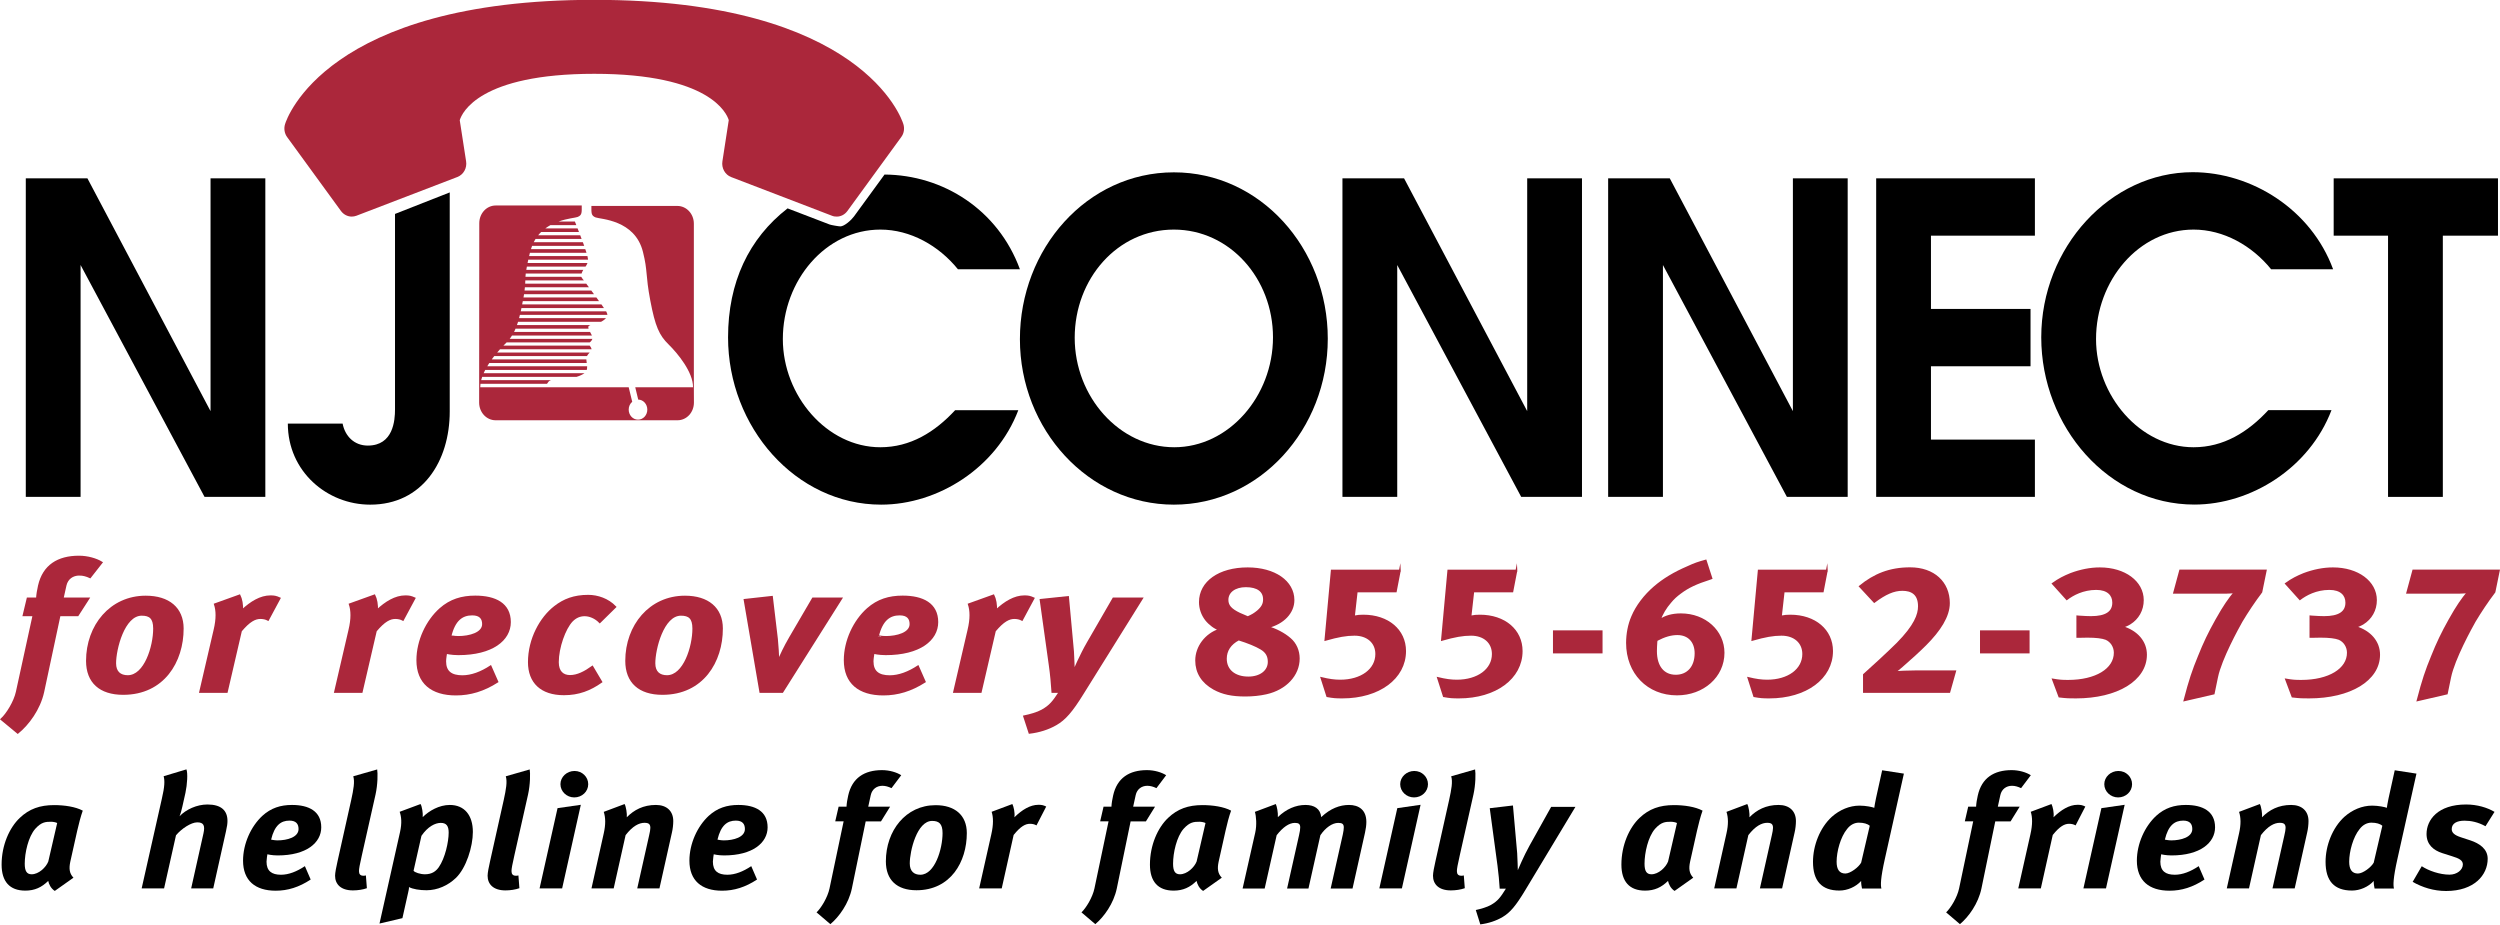 <?xml version="1.0" encoding="UTF-8" standalone="no"?> <!-- Generator: Adobe Illustrator 24.3.0, SVG Export Plug-In . SVG Version: 6.00 Build 0) --> <svg xmlns:dc="http://purl.org/dc/elements/1.1/" xmlns:cc="http://creativecommons.org/ns#" xmlns:rdf="http://www.w3.org/1999/02/22-rdf-syntax-ns#" xmlns:svg="http://www.w3.org/2000/svg" xmlns="http://www.w3.org/2000/svg" xmlns:sodipodi="http://sodipodi.sourceforge.net/DTD/sodipodi-0.dtd" xmlns:inkscape="http://www.inkscape.org/namespaces/inkscape" version="1.0" x="0px" y="0px" viewBox="0 0 244.984 90.61" xml:space="preserve" id="svg1866" sodipodi:docname="NJ Connect logo_Large_V3.svg" width="244.984" height="90.61" inkscape:version="0.92.3 (2405546, 2018-03-11)"><defs id="defs1870"></defs> <style type="text/css" id="style1732"> .st0{fill:#AB273B;} .st1{fill:#AB273B;stroke:#AB273B;stroke-width:0.25;stroke-miterlimit:10;} </style> <g id="Layer_1" transform="translate(-230.92,-214.03)"> </g> <g id="Layer_2" transform="matrix(0.691,0,0,0.745,-159.56,-136.373)"> <path class="st0" d="m 329.31,233.99 v -21.52 c 0,-1.29 -1.05,-2.33 -2.33,-2.33 h -12.2 c 0,0.91 -0.06,1.27 0.6,1.51 0.66,0.24 5.57,0.29 6.71,4.53 0.7,2.6 0.34,2.95 1.04,6.39 0.7,3.44 1.28,4.59 2.59,5.78 1.3,1.18 3.51,3.68 3.47,5.64 H 321 l 0.42,1.62 c 0.72,0.01 1.29,0.6 1.29,1.32 0,0.73 -0.59,1.32 -1.32,1.32 -0.73,0 -1.32,-0.59 -1.32,-1.32 0,-0.42 0.19,-0.79 0.5,-1.03 l -0.5,-1.91 h -21.05 c 0,-0.15 0.01,-0.3 0.03,-0.46 h 9.44 c 0.1,-0.16 0.23,-0.33 0.41,-0.42 0.05,-0.03 0.11,-0.04 0.17,-0.06 h -9.92 c 0.04,-0.14 0.09,-0.29 0.14,-0.43 h 13.39 c 0.24,-0.07 0.47,-0.15 0.67,-0.24 0.19,-0.09 0.34,-0.16 0.45,-0.24 h -14.3 c 0.07,-0.14 0.14,-0.29 0.22,-0.43 h 14.4 c 0.02,-0.04 0.03,-0.09 0.04,-0.15 0.02,-0.1 0.02,-0.21 0.02,-0.33 h -14.17 c 0.09,-0.15 0.19,-0.29 0.29,-0.43 h 13.82 c -0.03,-0.16 -0.05,-0.33 -0.06,-0.48 h -13.41 c 0.11,-0.15 0.23,-0.29 0.35,-0.43 h 13.15 c 0.1,-0.19 0.25,-0.34 0.39,-0.47 h -13.12 c 0.14,-0.15 0.27,-0.29 0.4,-0.43 h 12.98 c -0.02,-0.17 -0.14,-0.33 -0.26,-0.48 H 302.3 c 0.07,-0.06 0.13,-0.13 0.2,-0.18 0.09,-0.08 0.18,-0.16 0.26,-0.24 h 11.78 c 0.05,-0.04 0.11,-0.08 0.15,-0.12 0.15,-0.14 0.21,-0.3 0.21,-0.3 0,0 0.01,-0.02 0.02,-0.05 H 303.2 c 0.11,-0.14 0.22,-0.28 0.32,-0.43 h 11.34 c -0.07,-0.12 -0.17,-0.29 -0.27,-0.48 h -10.78 c 0.08,-0.13 0.15,-0.28 0.21,-0.43 h 10.36 c -0.04,-0.12 -0.06,-0.23 -0.03,-0.29 0.03,-0.06 0.15,-0.12 0.29,-0.18 h -10.42 c 0.05,-0.14 0.1,-0.28 0.16,-0.43 h 11.73 l 0.08,-0.02 c 0,0 0.41,-0.2 0.66,-0.46 h -12.33 c 0.04,-0.14 0.08,-0.28 0.12,-0.43 h 12.41 c 0,0 0,-0.01 0,-0.01 -0.04,-0.16 -0.04,-0.24 -0.18,-0.46 h -12.11 c 0.03,-0.14 0.07,-0.28 0.1,-0.43 h 11.7 c -0.1,-0.13 -0.21,-0.29 -0.36,-0.48 h -11.24 c 0.03,-0.14 0.06,-0.28 0.09,-0.43 h 10.81 c -0.11,-0.15 -0.24,-0.3 -0.37,-0.48 h -10.34 c 0.03,-0.15 0.06,-0.3 0.08,-0.43 h 9.92 c -0.12,-0.15 -0.24,-0.31 -0.38,-0.48 h -9.47 c 0.02,-0.16 0.04,-0.3 0.05,-0.43 h 9.08 c -0.09,-0.12 -0.19,-0.25 -0.3,-0.38 -0.03,-0.03 -0.05,-0.06 -0.08,-0.1 h -8.66 c 0.01,-0.15 0.02,-0.29 0.02,-0.43 h 8.3 c -0.02,-0.02 -0.04,-0.05 -0.06,-0.07 -0.04,-0.04 -0.16,-0.14 -0.23,-0.29 -0.03,-0.04 -0.06,-0.07 -0.09,-0.11 h -7.9 c 0.01,-0.13 0.02,-0.27 0.04,-0.43 h 7.92 c 0.05,-0.17 0.14,-0.33 0.24,-0.48 h -8.08 c 0.02,-0.13 0.05,-0.27 0.08,-0.43 h 8.32 c 0.11,-0.15 0.21,-0.31 0.28,-0.48 h -8.5 c 0.03,-0.13 0.06,-0.28 0.1,-0.43 h 8.48 c -0.01,-0.11 -0.04,-0.28 -0.09,-0.48 h -8.27 c 0.03,-0.14 0.07,-0.28 0.11,-0.43 h 8.02 c -0.01,-0.02 -0.02,-0.04 -0.02,-0.07 -0.06,-0.17 -0.11,-0.29 -0.15,-0.41 h -7.7 c 0.05,-0.15 0.1,-0.29 0.16,-0.43 h 7.39 c -0.05,-0.13 -0.11,-0.28 -0.19,-0.48 h -6.97 c 0.08,-0.15 0.17,-0.29 0.26,-0.43 h 6.53 c -0.06,-0.14 -0.12,-0.3 -0.19,-0.48 h -5.97 c 0.13,-0.15 0.27,-0.3 0.42,-0.43 h 5.37 c -0.06,-0.15 -0.13,-0.31 -0.2,-0.48 h -4.57 c 0.23,-0.16 0.48,-0.3 0.72,-0.43 h 3.67 c -0.06,-0.15 -0.13,-0.31 -0.2,-0.47 h -2.32 c 1.27,-0.42 2.41,-0.49 2.7,-0.6 0.66,-0.24 0.59,-0.6 0.59,-1.51 h -12.2 c -1.29,0 -2.33,1.04 -2.33,2.33 L 298.86,236 c 0,1.29 1.04,2.33 2.33,2.33 H 327 c 1.29,0 2.32,-1.04 2.32,-2.33 z" id="path1735" inkscape:connector-curvature="0" style="fill:#ab273b"></path> <path d="m 243.31,206.51 17.46,30.62 v -30.62 h 7.77 v 41.9 h -8.62 l -17.58,-30.5 v 30.5 h -7.77 v -41.9 z" id="path1737" inkscape:connector-curvature="0"></path> <path d="m 294.69,208.36 v 28.82 c 0,6.52 -3.86,12.25 -11.28,12.25 -6.12,0 -11.68,-4.37 -11.68,-10.66 h 7.77 c 0.34,1.64 1.64,2.89 3.57,2.89 3.63,0 3.86,-3.34 3.86,-4.76 v -25.71 z" id="path1739" inkscape:connector-curvature="0"></path> <path d="m 419.21,227.6 c 0,11.91 -9.64,21.83 -21.83,21.83 -12.08,0 -21.83,-9.87 -21.83,-21.77 0,-11.91 9.53,-21.94 21.83,-21.94 12.25,-0.01 21.83,9.97 21.83,21.88 z m -35.89,-0.12 c 0,7.77 6.35,14.4 14.12,14.4 7.71,0 14,-6.69 14,-14.46 0,-7.71 -6.12,-14.17 -14.06,-14.17 -8,0 -14.06,6.47 -14.06,14.23 z" id="path1741" inkscape:connector-curvature="0"></path> <path d="m 430.03,206.51 17.46,30.62 v -30.62 h 7.77 v 41.9 h -8.62 l -17.58,-30.5 v 30.5 h -7.77 v -41.9 z" id="path1743" inkscape:connector-curvature="0"></path> <path d="m 467.71,206.51 17.46,30.62 v -30.62 h 7.77 v 41.9 h -8.62 l -17.58,-30.5 v 30.5 h -7.77 v -41.9 z" id="path1745" inkscape:connector-curvature="0"></path> <path d="m 519.49,206.51 v 7.54 h -14.74 v 9.64 h 14.12 v 7.54 h -14.12 v 9.64 h 14.74 v 7.54 h -22.51 v -41.9 z" id="path1747" inkscape:connector-curvature="0"></path> <path d="m 561.78,218.47 h -8.79 c -2.72,-3.12 -6.75,-5.22 -11,-5.22 -7.77,0 -13.83,6.69 -13.83,14.4 0,7.43 6.24,14.23 13.83,14.23 4.25,0 7.71,-1.98 10.6,-4.88 h 8.96 c -3.12,7.6 -11.4,12.42 -19.45,12.42 -12.13,0 -21.71,-10.21 -21.71,-22 0,-11.85 9.81,-21.72 21.49,-21.72 8.34,0.01 16.78,4.89 19.9,12.77 z" id="path1749" inkscape:connector-curvature="0"></path> <path d="m 585.16,206.51 v 7.54 h -7.82 v 34.36 h -7.77 v -34.36 h -7.71 v -7.54 z" id="path1751" inkscape:connector-curvature="0"></path> <path class="st0" d="m 315.18,183.03 c -37.97,0 -43.62,15.66 -43.84,16.34 -0.2,0.58 -0.09,1.23 0.29,1.71 l 7.64,9.73 c 0.38,0.47 0.94,0.73 1.53,0.73 0.22,0 0.44,-0.04 0.65,-0.11 l 14.33,-5.1 c 0.86,-0.31 1.39,-1.17 1.23,-2.07 l -0.9,-5.4 c 0.33,-1 2.82,-6.1 19.08,-6.1 16.41,0 18.78,5.22 19.07,6.09 l -0.9,5.42 c -0.15,0.89 0.37,1.76 1.24,2.07 l 14.33,5.1 c 0.21,0.08 0.44,0.1 0.65,0.1 0.57,0 1.13,-0.26 1.5,-0.73 l 7.64,-9.73 c 0.39,-0.48 0.5,-1.13 0.3,-1.71 -0.22,-0.68 -5.88,-16.34 -43.84,-16.34 z" id="path1753" inkscape:connector-curvature="0" style="fill:#ab273b"></path> <g id="g1757"> <path d="m 355.76,241.88 c -7.6,0 -13.83,-6.8 -13.83,-14.23 0,-7.71 6.07,-14.4 13.83,-14.4 4.25,0 8.28,2.1 11,5.22 h 8.79 c -3.1,-7.84 -10.9,-12.41 -19.2,-12.46 l -4.34,5.52 c -0.37,0.47 -1.36,1.3 -1.93,1.3 -0.21,0 -1.3,-0.17 -1.52,-0.25 l -5.96,-2.12 c -5.5,3.96 -8.44,9.73 -8.44,16.97 0,11.79 9.58,22 21.71,22 8.05,0 16.33,-4.82 19.45,-12.42 h -8.96 c -2.89,2.89 -6.35,4.87 -10.6,4.87 z" id="path1755" inkscape:connector-curvature="0"></path> </g> <g id="g1815"> <path d="m 241.86,292.33 -0.98,4.07 c -0.21,0.92 -0.12,1.55 0.45,2.1 l -2.65,1.74 c -0.57,-0.34 -0.84,-0.9 -0.93,-1.32 -0.91,0.84 -1.91,1.28 -3.25,1.28 -2.22,0 -3.36,-1.2 -3.36,-3.42 0,-2.58 1.12,-4.87 2.58,-6.15 1.34,-1.18 2.84,-1.68 4.87,-1.68 1.43,0 3.03,0.21 4.06,0.73 -0.26,0.66 -0.6,1.84 -0.79,2.65 z m -3.7,-1.19 c -0.79,0 -1.38,0.04 -2.24,0.92 -1,1.05 -1.5,3.17 -1.5,4.6 0,0.97 0.29,1.39 0.98,1.39 1,0 2.03,-0.9 2.36,-1.68 l 1.26,-5.06 c -0.14,-0.09 -0.57,-0.17 -0.86,-0.17 z" id="path1759" inkscape:connector-curvature="0"></path> <path d="m 257.35,284.25 c 0.21,0.48 0.12,1.97 -0.14,3.09 l -0.43,1.78 c -0.07,0.34 -0.29,1.07 -0.41,1.3 0.93,-0.9 2.46,-1.55 3.96,-1.55 1.93,0 2.84,0.78 2.84,2.16 0,0.34 -0.05,0.71 -0.21,1.36 l -1.81,7.52 h -3.13 l 1.74,-7.22 c 0.26,-1.07 0.02,-1.47 -0.88,-1.47 -0.86,0 -2.22,0.82 -3.01,1.7 l -1.69,6.99 H 251 l 2.86,-11.78 c 0.41,-1.62 0.43,-2.39 0.26,-2.98 z" id="path1761" inkscape:connector-curvature="0"></path> <path d="m 274.97,298.74 c -1.65,1.01 -3.25,1.47 -4.96,1.47 -2.91,0 -4.63,-1.34 -4.63,-3.95 0,-2.23 1.12,-4.51 2.74,-5.9 1.22,-1.03 2.58,-1.43 4.2,-1.43 2.41,0 4.15,0.84 4.15,2.94 0,2.04 -2.12,3.7 -6.18,3.7 -0.83,0 -1.46,-0.15 -1.46,-0.15 0,0 -0.12,0.69 -0.12,0.97 0,1.22 0.72,1.72 2.05,1.72 1.1,0 2.24,-0.42 3.39,-1.13 z m -4.7,-5.15 c 1.38,0 2.98,-0.42 2.98,-1.49 0,-0.65 -0.33,-1.11 -1.29,-1.11 -1.22,0 -2.12,0.63 -2.6,2.5 0.01,0 0.48,0.1 0.91,0.1 z" id="path1763" inkscape:connector-curvature="0"></path> <path d="m 284.16,287.59 -1.93,7.96 c -0.31,1.26 -0.41,1.78 -0.41,2.08 0,0.4 0.19,0.61 0.62,0.61 0.12,0 0.24,0 0.36,-0.04 l 0.14,1.68 c -0.57,0.19 -1.29,0.29 -1.98,0.29 -1.72,0 -2.53,-0.82 -2.53,-1.93 0,-0.38 0.17,-1.18 0.36,-1.95 l 1.93,-8.02 c 0.33,-1.41 0.52,-2.39 0.29,-3.11 l 3.39,-0.9 c 0.09,0.47 0.09,1.97 -0.24,3.33 z" id="path1765" inkscape:connector-curvature="0"></path> <path d="m 290.55,288.81 c 0.21,0.29 0.36,1.24 0.31,1.72 0.91,-0.84 2.34,-1.6 3.84,-1.6 2.08,0 3.27,1.36 3.27,3.55 0,1.95 -0.95,4.77 -2.43,6.07 -1.1,0.97 -2.58,1.6 -4.15,1.6 -0.95,0 -1.96,-0.15 -2.48,-0.42 0.02,0.19 -0.07,0.52 -0.12,0.73 l -0.81,3.36 -3.25,0.71 2.91,-12.03 c 0.29,-1.2 0.19,-2.04 -0.05,-2.67 z m 0.62,9.24 c 1.03,0 1.57,-0.42 1.96,-0.92 0.91,-1.2 1.41,-3.36 1.41,-4.56 0,-0.86 -0.31,-1.28 -1.12,-1.28 -0.79,0 -1.84,0.48 -2.74,1.7 l -1.12,4.6 c 0.17,0.22 0.96,0.46 1.61,0.46 z" id="path1767" inkscape:connector-curvature="0"></path> <path d="m 305.79,287.59 -1.93,7.96 c -0.31,1.26 -0.41,1.78 -0.41,2.08 0,0.4 0.19,0.61 0.62,0.61 0.12,0 0.24,0 0.36,-0.04 l 0.14,1.68 c -0.57,0.19 -1.29,0.29 -1.98,0.29 -1.72,0 -2.53,-0.82 -2.53,-1.93 0,-0.38 0.17,-1.18 0.36,-1.95 l 1.93,-8.02 c 0.33,-1.41 0.52,-2.39 0.29,-3.11 l 3.39,-0.9 c 0.09,0.47 0.09,1.97 -0.24,3.33 z" id="path1769" inkscape:connector-curvature="0"></path> <path d="m 313.28,288.91 -2.65,11 h -3.2 l 2.55,-10.56 z m 1.05,-2.71 c 0,0.97 -0.88,1.74 -1.98,1.74 -1.07,0 -1.96,-0.78 -1.96,-1.74 0,-0.96 0.91,-1.74 2,-1.74 1.08,0 1.94,0.78 1.94,1.74 z" id="path1771" inkscape:connector-curvature="0"></path> <path d="m 319.49,288.81 c 0.21,0.36 0.36,1.28 0.31,1.74 1.03,-0.97 2.34,-1.62 4.13,-1.62 1.55,0 2.46,0.82 2.46,2.12 0,0.46 -0.07,1.05 -0.19,1.51 l -1.77,7.35 h -3.15 l 1.69,-6.99 c 0.1,-0.42 0.17,-0.73 0.17,-0.97 0,-0.52 -0.26,-0.67 -0.84,-0.67 -0.76,0 -1.67,0.42 -2.67,1.62 l -1.69,7.01 h -3.15 l 1.74,-7.24 c 0.29,-1.18 0.26,-2.1 0,-2.83 z" id="path1773" inkscape:connector-curvature="0"></path> <path d="m 338.27,298.74 c -1.65,1.01 -3.25,1.47 -4.96,1.47 -2.91,0 -4.63,-1.34 -4.63,-3.95 0,-2.23 1.12,-4.51 2.74,-5.9 1.22,-1.03 2.58,-1.43 4.2,-1.43 2.41,0 4.15,0.84 4.15,2.94 0,2.04 -2.12,3.7 -6.18,3.7 -0.84,0 -1.46,-0.15 -1.46,-0.15 0,0 -0.12,0.69 -0.12,0.97 0,1.22 0.72,1.72 2.05,1.72 1.1,0 2.24,-0.42 3.39,-1.13 z m -4.7,-5.15 c 1.38,0 2.98,-0.42 2.98,-1.49 0,-0.65 -0.33,-1.11 -1.29,-1.11 -1.22,0 -2.12,0.63 -2.6,2.5 0,0 0.48,0.1 0.91,0.1 z" id="path1775" inkscape:connector-curvature="0"></path> <path d="m 356.05,286.41 c -0.81,0 -1.46,0.44 -1.65,1.22 l -0.36,1.53 h 3.1 l -1.29,1.93 h -2.17 l -1.96,8.82 c -0.45,1.99 -1.81,3.74 -3.05,4.7 l -1.96,-1.55 c 0.67,-0.59 1.58,-1.99 1.84,-3.15 l 2,-8.82 h -1.19 l 0.48,-1.93 h 1.12 c 0.02,-0.44 0.12,-0.99 0.24,-1.47 0.55,-2.31 2.29,-3.34 4.8,-3.34 1.05,0 2.08,0.29 2.72,0.67 l -1.38,1.7 c -0.46,-0.2 -0.86,-0.31 -1.29,-0.31 z" id="path1777" inkscape:connector-curvature="0"></path> <path d="m 368.02,292.63 c 0,3.78 -2.29,7.52 -7.14,7.52 -2.77,0 -4.34,-1.34 -4.34,-3.8 0,-4.05 2.84,-7.39 7.04,-7.39 2.74,-0.01 4.44,1.32 4.44,3.67 z m -8.09,3.99 c 0,1.03 0.6,1.49 1.5,1.49 2.05,0 3.15,-3.38 3.15,-5.48 0,-1.24 -0.52,-1.6 -1.48,-1.6 -2.15,0 -3.17,3.95 -3.17,5.59 z" id="path1779" inkscape:connector-curvature="0"></path> <path d="m 374.48,288.81 c 0.19,0.36 0.38,1.13 0.29,1.74 1.07,-0.97 2.22,-1.64 3.41,-1.64 0.45,0 0.67,0.04 1.1,0.23 l -1.38,2.48 c -0.29,-0.15 -0.57,-0.21 -0.93,-0.21 -0.62,0 -1.31,0.31 -2.31,1.47 l -1.69,7.03 h -3.2 l 1.72,-7.1 c 0.33,-1.34 0.29,-2.29 0.05,-2.98 z" id="path1781" inkscape:connector-curvature="0"></path> <path d="m 393.62,286.41 c -0.81,0 -1.46,0.44 -1.65,1.22 l -0.36,1.53 h 3.1 l -1.29,1.93 h -2.17 l -1.96,8.82 c -0.45,1.99 -1.81,3.74 -3.05,4.7 l -1.96,-1.55 c 0.67,-0.59 1.58,-1.99 1.84,-3.15 l 2,-8.82 h -1.19 l 0.48,-1.93 h 1.12 c 0.02,-0.44 0.12,-0.99 0.24,-1.47 0.55,-2.31 2.29,-3.34 4.8,-3.34 1.05,0 2.08,0.29 2.72,0.67 l -1.38,1.7 c -0.45,-0.2 -0.86,-0.31 -1.29,-0.31 z" id="path1783" inkscape:connector-curvature="0"></path> <path d="m 404.71,292.33 -0.98,4.07 c -0.21,0.92 -0.12,1.55 0.45,2.1 l -2.65,1.74 c -0.57,-0.34 -0.83,-0.9 -0.93,-1.32 -0.91,0.84 -1.91,1.28 -3.25,1.28 -2.22,0 -3.36,-1.2 -3.36,-3.42 0,-2.58 1.12,-4.87 2.58,-6.15 1.34,-1.18 2.84,-1.68 4.87,-1.68 1.43,0 3.03,0.21 4.06,0.73 -0.27,0.66 -0.6,1.84 -0.79,2.65 z m -3.7,-1.19 c -0.79,0 -1.38,0.04 -2.24,0.92 -1,1.05 -1.5,3.17 -1.5,4.6 0,0.97 0.29,1.39 0.98,1.39 1,0 2.03,-0.9 2.36,-1.68 l 1.26,-5.06 c -0.15,-0.09 -0.57,-0.17 -0.86,-0.17 z" id="path1785" inkscape:connector-curvature="0"></path> <path d="m 411.84,288.81 c 0.17,0.34 0.33,1.15 0.29,1.72 1.19,-1.07 2.55,-1.6 3.91,-1.6 1.24,0 2.12,0.48 2.24,1.6 1.31,-1.15 2.65,-1.6 3.94,-1.6 1.36,0 2.46,0.63 2.46,2.23 0,0.42 -0.07,0.92 -0.19,1.41 l -1.77,7.35 h -3.1 l 1.72,-7.1 c 0.09,-0.4 0.14,-0.69 0.14,-0.92 0,-0.46 -0.21,-0.61 -0.79,-0.61 -0.84,0 -1.81,0.63 -2.53,1.62 l -1.69,7.01 h -3.03 l 1.69,-6.99 c 0.12,-0.46 0.17,-0.8 0.17,-1.05 0,-0.44 -0.21,-0.59 -0.76,-0.59 -0.83,0 -1.72,0.59 -2.58,1.62 l -1.7,7.01 h -3.13 l 1.79,-7.35 c 0.24,-0.97 0.14,-2.2 -0.05,-2.73 z" id="path1787" inkscape:connector-curvature="0"></path> <path d="m 432.37,288.91 -2.65,11 h -3.2 l 2.55,-10.56 z m 1.05,-2.71 c 0,0.97 -0.88,1.74 -1.98,1.74 -1.07,0 -1.96,-0.78 -1.96,-1.74 0,-0.96 0.91,-1.74 2,-1.74 1.08,0 1.94,0.78 1.94,1.74 z" id="path1789" inkscape:connector-curvature="0"></path> <path d="m 439.86,287.59 -1.93,7.96 c -0.31,1.26 -0.41,1.78 -0.41,2.08 0,0.4 0.19,0.61 0.62,0.61 0.12,0 0.24,0 0.36,-0.04 l 0.14,1.68 c -0.57,0.19 -1.29,0.29 -1.98,0.29 -1.72,0 -2.53,-0.82 -2.53,-1.93 0,-0.38 0.17,-1.18 0.36,-1.95 l 1.93,-8.02 c 0.33,-1.41 0.53,-2.39 0.29,-3.11 l 3.39,-0.9 c 0.09,0.47 0.09,1.97 -0.24,3.33 z" id="path1791" inkscape:connector-curvature="0"></path> <path d="m 445.47,289 0.6,6.28 c 0.05,0.65 0.09,2.23 0.09,2.23 0,0 0.84,-1.87 1.65,-3.21 l 3.08,-5.12 h 3.44 l -7.09,10.92 c -1.34,2.08 -2.17,2.98 -3.2,3.55 -0.93,0.52 -2.05,0.86 -3.2,0.99 l -0.64,-1.89 c 0.74,-0.15 1.6,-0.38 2.15,-0.67 0.98,-0.52 1.36,-1.01 2.12,-2.14 h -0.88 c -0.05,-0.8 -0.17,-2.1 -0.31,-3.02 l -1.1,-7.56 z" id="path1793" inkscape:connector-curvature="0"></path> <path d="m 471.57,292.33 -0.98,4.07 c -0.21,0.92 -0.12,1.55 0.45,2.1 l -2.65,1.74 c -0.57,-0.34 -0.83,-0.9 -0.93,-1.32 -0.91,0.84 -1.91,1.28 -3.25,1.28 -2.22,0 -3.36,-1.2 -3.36,-3.42 0,-2.58 1.12,-4.87 2.58,-6.15 1.34,-1.18 2.84,-1.68 4.87,-1.68 1.43,0 3.03,0.21 4.06,0.73 -0.26,0.66 -0.6,1.84 -0.79,2.65 z m -3.7,-1.19 c -0.79,0 -1.38,0.04 -2.24,0.92 -1,1.05 -1.5,3.17 -1.5,4.6 0,0.97 0.29,1.39 0.98,1.39 1,0 2.03,-0.9 2.36,-1.68 l 1.26,-5.06 c -0.14,-0.09 -0.57,-0.17 -0.86,-0.17 z" id="path1795" inkscape:connector-curvature="0"></path> <path d="m 478.7,288.81 c 0.21,0.36 0.36,1.28 0.31,1.74 1.03,-0.97 2.34,-1.62 4.13,-1.62 1.55,0 2.46,0.82 2.46,2.12 0,0.46 -0.07,1.05 -0.19,1.51 l -1.77,7.35 h -3.15 l 1.69,-6.99 c 0.1,-0.42 0.17,-0.73 0.17,-0.97 0,-0.52 -0.26,-0.67 -0.83,-0.67 -0.76,0 -1.67,0.42 -2.67,1.62 l -1.69,7.01 h -3.15 l 1.74,-7.24 c 0.29,-1.18 0.26,-2.1 0,-2.83 z" id="path1797" inkscape:connector-curvature="0"></path> <path d="m 498.22,295.99 c -0.64,2.65 -0.62,3.51 -0.5,3.93 h -2.75 c -0.05,-0.17 -0.14,-0.69 -0.12,-0.99 -0.76,0.78 -1.96,1.26 -3.08,1.26 -2.55,0 -3.75,-1.28 -3.75,-3.78 0,-2.12 0.96,-4.47 2.67,-5.92 1.12,-0.92 2.51,-1.47 3.94,-1.47 0.88,0 1.84,0.19 2.08,0.29 0.02,-0.17 0.1,-0.61 0.24,-1.24 l 0.88,-3.7 3.08,0.44 z m -3.7,-4.73 c -0.62,0 -1.22,0.29 -1.67,0.84 -0.93,1.05 -1.48,2.96 -1.48,4.3 0,1.03 0.41,1.55 1.24,1.55 0.72,0 1.89,-0.84 2.24,-1.43 l 1.22,-4.85 c -0.31,-0.26 -0.86,-0.41 -1.55,-0.41 z" id="path1799" inkscape:connector-curvature="0"></path> <path d="m 516.24,286.41 c -0.81,0 -1.46,0.44 -1.65,1.22 l -0.36,1.53 h 3.1 l -1.29,1.93 h -2.17 l -1.96,8.82 c -0.45,1.99 -1.81,3.74 -3.05,4.7 l -1.96,-1.55 c 0.67,-0.59 1.58,-1.99 1.84,-3.15 l 2,-8.82 h -1.19 l 0.48,-1.93 h 1.12 c 0.02,-0.44 0.12,-0.99 0.24,-1.47 0.55,-2.31 2.29,-3.34 4.8,-3.34 1.05,0 2.08,0.29 2.72,0.67 l -1.38,1.7 c -0.46,-0.2 -0.86,-0.31 -1.29,-0.31 z" id="path1801" inkscape:connector-curvature="0"></path> <path d="m 521.84,288.81 c 0.19,0.36 0.38,1.13 0.29,1.74 1.07,-0.97 2.22,-1.64 3.41,-1.64 0.45,0 0.67,0.04 1.1,0.23 l -1.38,2.48 c -0.29,-0.15 -0.57,-0.21 -0.93,-0.21 -0.62,0 -1.31,0.31 -2.31,1.47 l -1.69,7.03 h -3.2 l 1.72,-7.1 c 0.33,-1.34 0.29,-2.29 0.05,-2.98 z" id="path1803" inkscape:connector-curvature="0"></path> <path d="m 532.22,288.91 -2.65,11 h -3.2 l 2.55,-10.56 z m 1.05,-2.71 c 0,0.97 -0.88,1.74 -1.98,1.74 -1.07,0 -1.96,-0.78 -1.96,-1.74 0,-0.96 0.91,-1.74 2,-1.74 1.09,0 1.94,0.78 1.94,1.74 z" id="path1805" inkscape:connector-curvature="0"></path> <path d="m 543.54,298.74 c -1.65,1.01 -3.25,1.47 -4.96,1.47 -2.91,0 -4.63,-1.34 -4.63,-3.95 0,-2.23 1.12,-4.51 2.74,-5.9 1.22,-1.03 2.58,-1.43 4.2,-1.43 2.41,0 4.15,0.84 4.15,2.94 0,2.04 -2.12,3.7 -6.18,3.7 -0.83,0 -1.46,-0.15 -1.46,-0.15 0,0 -0.12,0.69 -0.12,0.97 0,1.22 0.72,1.72 2.05,1.72 1.1,0 2.24,-0.42 3.39,-1.13 z m -4.71,-5.15 c 1.38,0 2.98,-0.42 2.98,-1.49 0,-0.65 -0.33,-1.11 -1.29,-1.11 -1.22,0 -2.12,0.63 -2.6,2.5 0.01,0 0.49,0.1 0.91,0.1 z" id="path1807" inkscape:connector-curvature="0"></path> <path d="m 551.39,288.81 c 0.21,0.36 0.36,1.28 0.31,1.74 1.03,-0.97 2.34,-1.62 4.13,-1.62 1.55,0 2.46,0.82 2.46,2.12 0,0.46 -0.07,1.05 -0.19,1.51 l -1.77,7.35 h -3.15 l 1.69,-6.99 c 0.1,-0.42 0.17,-0.73 0.17,-0.97 0,-0.52 -0.26,-0.67 -0.83,-0.67 -0.76,0 -1.67,0.42 -2.67,1.62 l -1.69,7.01 h -3.15 l 1.74,-7.24 c 0.29,-1.18 0.26,-2.1 0,-2.83 z" id="path1809" inkscape:connector-curvature="0"></path> <path d="m 570.91,295.99 c -0.64,2.65 -0.62,3.51 -0.5,3.93 h -2.75 c -0.05,-0.17 -0.14,-0.69 -0.12,-0.99 -0.76,0.78 -1.96,1.26 -3.08,1.26 -2.55,0 -3.75,-1.28 -3.75,-3.78 0,-2.12 0.96,-4.47 2.67,-5.92 1.12,-0.92 2.51,-1.47 3.94,-1.47 0.88,0 1.84,0.19 2.08,0.29 0.02,-0.17 0.1,-0.61 0.24,-1.24 l 0.88,-3.7 3.08,0.44 z m -3.7,-4.73 c -0.62,0 -1.22,0.29 -1.67,0.84 -0.93,1.05 -1.48,2.96 -1.48,4.3 0,1.03 0.41,1.55 1.24,1.55 0.72,0 1.89,-0.84 2.24,-1.43 l 1.22,-4.85 c -0.31,-0.26 -0.85,-0.41 -1.55,-0.41 z" id="path1811" inkscape:connector-curvature="0"></path> <path d="m 583.39,291.73 c -1.07,-0.55 -2.08,-0.73 -2.98,-0.73 -1.05,0 -1.81,0.34 -1.81,1.11 0,0.48 0.41,0.8 1.29,1.07 l 1.38,0.42 c 1.22,0.38 2.43,1.09 2.43,2.41 0,2.14 -1.91,4.24 -5.89,4.24 -1.79,0 -3.37,-0.48 -4.75,-1.2 l 1.29,-2.06 c 0.96,0.59 2.55,1.11 3.94,1.11 1.05,0 1.89,-0.63 1.89,-1.34 0,-0.55 -0.53,-0.8 -1.55,-1.09 l -1.36,-0.4 c -1.27,-0.38 -2.24,-1.13 -2.24,-2.52 0,-1.85 1.6,-3.88 5.61,-3.88 1.6,0 3.03,0.42 4.03,0.97 z" id="path1813" inkscape:connector-curvature="0"></path> </g> <g id="g1863"> <path class="st1" d="m 242.17,258.63 c -0.96,0 -1.72,0.5 -1.95,1.39 l -0.42,1.75 h 3.67 l -1.53,2.21 h -2.57 l -2.32,10.08 c -0.54,2.28 -2.15,4.27 -3.62,5.38 l -2.32,-1.78 c 0.79,-0.67 1.87,-2.28 2.18,-3.6 l 2.37,-10.08 h -1.41 l 0.57,-2.21 h 1.33 c 0.03,-0.5 0.14,-1.13 0.28,-1.68 0.65,-2.64 2.71,-3.82 5.68,-3.82 1.24,0 2.46,0.34 3.22,0.77 l -1.64,1.94 c -0.53,-0.23 -1.01,-0.35 -1.52,-0.35 z" id="path1817" inkscape:connector-curvature="0" style="fill:#ab273b;stroke:#ab273b;stroke-width:0.25;stroke-miterlimit:10"></path> <path class="st1" d="m 256.83,265.73 c 0,4.32 -2.71,8.59 -8.45,8.59 -3.28,0 -5.14,-1.54 -5.14,-4.34 0,-4.63 3.36,-8.45 8.34,-8.45 3.25,0 5.25,1.52 5.25,4.2 z m -9.58,4.56 c 0,1.18 0.71,1.7 1.78,1.7 2.43,0 3.73,-3.86 3.73,-6.26 0,-1.42 -0.62,-1.82 -1.75,-1.82 -2.54,0 -3.76,4.51 -3.76,6.38 z" id="path1819" inkscape:connector-curvature="0" style="fill:#ab273b;stroke:#ab273b;stroke-width:0.25;stroke-miterlimit:10"></path> <path class="st1" d="m 264.89,261.37 c 0.23,0.41 0.45,1.3 0.34,1.99 1.27,-1.1 2.63,-1.87 4.04,-1.87 0.54,0 0.79,0.05 1.3,0.26 l -1.64,2.83 c -0.34,-0.17 -0.68,-0.24 -1.1,-0.24 -0.73,0 -1.55,0.36 -2.74,1.68 l -2.01,8.04 h -3.79 l 2.03,-8.11 c 0.4,-1.54 0.34,-2.62 0.06,-3.41 z" id="path1821" inkscape:connector-curvature="0" style="fill:#ab273b;stroke:#ab273b;stroke-width:0.25;stroke-miterlimit:10"></path> <path class="st1" d="m 284.02,261.37 c 0.23,0.41 0.45,1.3 0.34,1.99 1.27,-1.1 2.63,-1.87 4.04,-1.87 0.54,0 0.79,0.05 1.3,0.26 l -1.64,2.83 c -0.34,-0.17 -0.68,-0.24 -1.1,-0.24 -0.73,0 -1.55,0.36 -2.74,1.68 l -2.01,8.04 h -3.79 l 2.03,-8.11 c 0.4,-1.54 0.34,-2.62 0.06,-3.41 z" id="path1823" inkscape:connector-curvature="0" style="fill:#ab273b;stroke:#ab273b;stroke-width:0.25;stroke-miterlimit:10"></path> <path class="st1" d="m 301.45,272.72 c -1.95,1.15 -3.84,1.68 -5.88,1.68 -3.45,0 -5.48,-1.54 -5.48,-4.51 0,-2.54 1.33,-5.16 3.25,-6.74 1.44,-1.18 3.05,-1.63 4.97,-1.63 2.85,0 4.92,0.96 4.92,3.36 0,2.33 -2.52,4.22 -7.32,4.22 -0.99,0 -1.72,-0.17 -1.72,-0.17 0,0 -0.14,0.79 -0.14,1.1 0,1.39 0.85,1.97 2.43,1.97 1.3,0 2.66,-0.48 4.01,-1.3 z m -5.57,-5.88 c 1.64,0 3.53,-0.48 3.53,-1.7 0,-0.74 -0.4,-1.27 -1.53,-1.27 -1.44,0 -2.52,0.72 -3.08,2.86 0.01,-0.01 0.58,0.11 1.08,0.11 z" id="path1825" inkscape:connector-curvature="0" style="fill:#ab273b;stroke:#ab273b;stroke-width:0.25;stroke-miterlimit:10"></path> <path class="st1" d="m 315.97,264.89 c -0.62,-0.6 -1.44,-0.91 -2.15,-0.91 -0.68,0 -1.27,0.24 -1.78,0.72 -1.05,1.01 -2.01,3.55 -2.01,5.45 0,1.27 0.71,1.82 1.72,1.82 1.05,0 2.09,-0.5 3.17,-1.22 l 1.27,1.99 c -1.58,1.03 -3.19,1.63 -5.31,1.63 -3.22,0 -4.97,-1.58 -4.97,-4.22 0,-3.05 1.67,-5.83 3.67,-7.27 1.3,-0.94 2.74,-1.46 4.75,-1.46 1.33,0 2.8,0.46 3.84,1.46 z" id="path1827" inkscape:connector-curvature="0" style="fill:#ab273b;stroke:#ab273b;stroke-width:0.25;stroke-miterlimit:10"></path> <path class="st1" d="m 333.3,265.73 c 0,4.32 -2.71,8.59 -8.45,8.59 -3.28,0 -5.14,-1.54 -5.14,-4.34 0,-4.63 3.36,-8.45 8.34,-8.45 3.24,0 5.25,1.52 5.25,4.2 z m -9.58,4.56 c 0,1.18 0.71,1.7 1.78,1.7 2.43,0 3.73,-3.86 3.73,-6.26 0,-1.42 -0.62,-1.82 -1.75,-1.82 -2.55,0 -3.76,4.51 -3.76,6.38 z" id="path1829" inkscape:connector-curvature="0" style="fill:#ab273b;stroke:#ab273b;stroke-width:0.25;stroke-miterlimit:10"></path> <path class="st1" d="m 340.39,261.56 0.71,5.54 c 0.08,0.82 0.2,2.16 0.17,2.95 0.31,-0.72 0.9,-1.9 1.67,-3.12 l 3.25,-5.16 h 4.04 l -8.36,12.29 h -3.14 l -2.23,-12.1 z" id="path1831" inkscape:connector-curvature="0" style="fill:#ab273b;stroke:#ab273b;stroke-width:0.25;stroke-miterlimit:10"></path> <path class="st1" d="m 362.06,272.72 c -1.95,1.15 -3.84,1.68 -5.88,1.68 -3.45,0 -5.48,-1.54 -5.48,-4.51 0,-2.54 1.33,-5.16 3.25,-6.74 1.44,-1.18 3.05,-1.63 4.97,-1.63 2.85,0 4.92,0.96 4.92,3.36 0,2.33 -2.52,4.22 -7.32,4.22 -0.99,0 -1.72,-0.17 -1.72,-0.17 0,0 -0.14,0.79 -0.14,1.1 0,1.39 0.85,1.97 2.43,1.97 1.3,0 2.66,-0.48 4.01,-1.3 z m -5.56,-5.88 c 1.64,0 3.53,-0.48 3.53,-1.7 0,-0.74 -0.4,-1.27 -1.53,-1.27 -1.44,0 -2.52,0.72 -3.08,2.86 0,-0.01 0.57,0.11 1.08,0.11 z" id="path1833" inkscape:connector-curvature="0" style="fill:#ab273b;stroke:#ab273b;stroke-width:0.25;stroke-miterlimit:10"></path> <path class="st1" d="m 371.81,261.37 c 0.23,0.41 0.45,1.3 0.34,1.99 1.27,-1.1 2.63,-1.87 4.04,-1.87 0.54,0 0.79,0.05 1.3,0.26 l -1.64,2.83 c -0.34,-0.17 -0.68,-0.24 -1.1,-0.24 -0.73,0 -1.55,0.36 -2.74,1.68 l -2.01,8.04 h -3.79 l 2.03,-8.11 c 0.4,-1.54 0.34,-2.62 0.06,-3.41 z" id="path1835" inkscape:connector-curvature="0" style="fill:#ab273b;stroke:#ab273b;stroke-width:0.25;stroke-miterlimit:10"></path> <path class="st1" d="m 382.38,261.58 0.71,7.18 c 0.06,0.74 0.11,2.54 0.11,2.54 0,0 0.99,-2.14 1.95,-3.67 l 3.65,-5.86 h 4.07 l -8.39,12.48 c -1.58,2.38 -2.57,3.41 -3.79,4.06 -1.1,0.6 -2.43,0.98 -3.79,1.13 l -0.76,-2.16 c 0.88,-0.17 1.89,-0.43 2.54,-0.77 1.16,-0.6 1.61,-1.15 2.52,-2.45 h -1.05 c -0.06,-0.91 -0.2,-2.4 -0.37,-3.46 l -1.3,-8.64 z" id="path1837" inkscape:connector-curvature="0" style="fill:#ab273b;stroke:#ab273b;stroke-width:0.25;stroke-miterlimit:10"></path> <path class="st1" d="m 413.86,267.08 c 0.79,0.62 1.24,1.56 1.24,2.59 0,2.18 -1.87,4.01 -4.61,4.58 -0.9,0.19 -1.95,0.29 -2.97,0.29 -1.89,0 -3.22,-0.26 -4.46,-0.89 -1.67,-0.86 -2.52,-2.14 -2.52,-3.72 0,-1.8 1.36,-3.46 3.33,-4.06 -0.65,-0.17 -1.44,-0.72 -1.95,-1.32 -0.54,-0.65 -0.85,-1.46 -0.85,-2.3 0,-2.64 2.74,-4.44 6.78,-4.44 3.82,0 6.5,1.73 6.5,4.18 0,1.63 -1.44,3.05 -3.65,3.55 1.09,0.27 2.34,0.87 3.16,1.54 z m -9.1,2.62 c 0,1.51 1.24,2.47 3.19,2.47 1.7,0 2.88,-0.84 2.88,-2.06 0,-0.79 -0.34,-1.32 -1.07,-1.73 -0.73,-0.41 -1.87,-0.84 -3.19,-1.22 -1.19,0.57 -1.81,1.46 -1.81,2.54 z m 4.52,-6.25 c 0.65,-0.53 0.88,-0.96 0.88,-1.56 0,-1.1 -0.9,-1.73 -2.57,-1.73 -1.55,0 -2.6,0.72 -2.6,1.8 0,0.77 0.48,1.27 1.72,1.82 0.45,0.19 0.65,0.26 1.16,0.46 0.67,-0.28 0.93,-0.43 1.41,-0.79 z" id="path1839" inkscape:connector-curvature="0" style="fill:#ab273b;stroke:#ab273b;stroke-width:0.25;stroke-miterlimit:10"></path> <path class="st1" d="m 429.43,258.1 -0.57,2.74 h -5.54 l -0.4,3.31 c 0.59,-0.1 0.82,-0.12 1.33,-0.12 3.5,0 5.93,1.92 5.93,4.66 0,3.55 -3.7,6.1 -8.9,6.1 -0.9,0 -1.24,-0.02 -2.15,-0.17 l -0.82,-2.38 c 1.07,0.24 1.84,0.34 2.66,0.34 3,0 5.11,-1.44 5.11,-3.5 0,-1.54 -1.24,-2.54 -3.08,-2.54 -1.16,0 -2.32,0.19 -4.13,0.67 l 0.9,-9.1 h 9.66 z" id="path1841" inkscape:connector-curvature="0" style="fill:#ab273b;stroke:#ab273b;stroke-width:0.25;stroke-miterlimit:10"></path> <path class="st1" d="m 445.96,258.1 -0.57,2.74 h -5.54 l -0.4,3.31 c 0.59,-0.1 0.82,-0.12 1.33,-0.12 3.5,0 5.93,1.92 5.93,4.66 0,3.55 -3.7,6.1 -8.9,6.1 -0.9,0 -1.24,-0.02 -2.15,-0.17 l -0.82,-2.38 c 1.07,0.24 1.84,0.34 2.66,0.34 3,0 5.11,-1.44 5.11,-3.5 0,-1.54 -1.24,-2.54 -3.08,-2.54 -1.16,0 -2.32,0.19 -4.13,0.67 l 0.9,-9.1 h 9.66 z" id="path1843" inkscape:connector-curvature="0" style="fill:#ab273b;stroke:#ab273b;stroke-width:0.25;stroke-miterlimit:10"></path> <path class="st1" d="m 458.05,266.09 v 2.78 h -6.78 v -2.78 z" id="path1845" inkscape:connector-curvature="0" style="fill:#ab273b;stroke:#ab273b;stroke-width:0.25;stroke-miterlimit:10"></path> <path class="st1" d="m 473.62,259.11 -0.14,0.05 c -2.03,0.6 -3.17,1.1 -4.27,1.87 -0.54,0.36 -1.02,0.77 -1.41,1.22 -0.68,0.72 -1.22,1.56 -1.53,2.4 0.76,-0.53 1.81,-0.79 3.02,-0.79 3.42,0 6.05,2.21 6.05,5.06 0,3.1 -2.88,5.47 -6.61,5.47 -4.13,0 -7.09,-2.81 -7.09,-6.77 0,-1.18 0.25,-2.42 0.74,-3.46 0.62,-1.37 1.75,-2.76 3.17,-3.89 1.27,-1.01 2.8,-1.87 4.69,-2.62 1.07,-0.46 1.5,-0.58 2.57,-0.86 z m -7.8,8.33 c -0.03,0.46 -0.06,0.86 -0.06,1.25 0,2.04 1.05,3.24 2.8,3.24 1.7,0 2.8,-1.15 2.8,-2.95 0,-1.54 -0.99,-2.52 -2.57,-2.52 -0.9,0 -1.81,0.24 -2.94,0.79 0,0.09 0,0.14 -0.03,0.19 z" id="path1847" inkscape:connector-curvature="0" style="fill:#ab273b;stroke:#ab273b;stroke-width:0.25;stroke-miterlimit:10"></path> <path class="st1" d="m 489.98,258.1 -0.57,2.74 h -5.54 l -0.4,3.31 c 0.59,-0.1 0.82,-0.12 1.33,-0.12 3.5,0 5.93,1.92 5.93,4.66 0,3.55 -3.7,6.1 -8.9,6.1 -0.9,0 -1.24,-0.02 -2.15,-0.17 l -0.82,-2.38 c 1.07,0.24 1.84,0.34 2.66,0.34 3,0 5.11,-1.44 5.11,-3.5 0,-1.54 -1.24,-2.54 -3.08,-2.54 -1.16,0 -2.32,0.19 -4.13,0.67 l 0.9,-9.1 h 9.66 z" id="path1849" inkscape:connector-curvature="0" style="fill:#ab273b;stroke:#ab273b;stroke-width:0.25;stroke-miterlimit:10"></path> <path class="st1" d="m 507.36,274.06 h -12.12 v -2.26 c 1.1,-0.91 3.42,-2.88 4.72,-4.08 2.51,-2.35 3.08,-3.82 3.08,-4.92 0,-1.66 -1.05,-2.16 -2.35,-2.16 -1.21,0 -2.4,0.48 -3.98,1.58 l -2.04,-2.04 c 2.04,-1.54 4.21,-2.38 7.12,-2.38 3.36,0 5.51,1.87 5.51,4.58 0,1.73 -1.3,3.58 -3.31,5.45 -0.85,0.79 -2.12,1.87 -3.36,2.86 -0.28,0.24 -0.79,0.62 -1.07,0.79 0.62,-0.07 2.04,-0.12 2.97,-0.12 h 5.65 z" id="path1851" inkscape:connector-curvature="0" style="fill:#ab273b;stroke:#ab273b;stroke-width:0.25;stroke-miterlimit:10"></path> <path class="st1" d="m 518.61,266.09 v 2.78 h -6.78 v -2.78 z" id="path1853" inkscape:connector-curvature="0" style="fill:#ab273b;stroke:#ab273b;stroke-width:0.25;stroke-miterlimit:10"></path> <path class="st1" d="m 525.5,264.13 0.23,0.02 c 0.71,0.05 1.36,0.07 1.72,0.07 2.09,0 3.14,-0.62 3.14,-1.9 0,-1.03 -0.76,-1.8 -2.4,-1.8 -1.89,0 -3.33,0.74 -4.18,1.34 l -1.98,-2.04 c 0.88,-0.58 1.58,-0.91 2.54,-1.27 1.38,-0.48 2.77,-0.74 4.13,-0.74 3.53,0 6.1,1.78 6.1,4.18 0,1.3 -0.68,2.42 -1.87,3.1 -0.37,0.19 -0.54,0.26 -1.04,0.43 2.12,0.6 3.36,1.97 3.36,3.65 0,3.31 -4.1,5.62 -9.95,5.62 -0.88,0 -1.27,0 -2.35,-0.12 l -0.9,-2.23 c 0.88,0.14 1.24,0.17 2.15,0.17 3.93,0 6.61,-1.51 6.61,-3.7 0,-0.79 -0.48,-1.51 -1.24,-1.82 -0.54,-0.19 -1.38,-0.29 -2.63,-0.29 -0.37,0 -0.76,0 -1.16,0.02 h -0.28 z" id="path1855" inkscape:connector-curvature="0" style="fill:#ab273b;stroke:#ab273b;stroke-width:0.25;stroke-miterlimit:10"></path> <path class="st1" d="m 540.08,258.1 h 12.15 l -0.62,2.81 c -1.02,1.25 -1.98,2.59 -2.8,3.86 -0.51,0.84 -2.94,4.92 -3.48,7.34 l -0.48,2.16 -4.15,0.89 c 0.76,-2.69 1.21,-3.91 2.03,-5.76 0.74,-1.73 1.47,-3.14 2.49,-4.82 1.13,-1.87 1.75,-2.66 2.63,-3.67 -0.31,0.07 -0.73,0.1 -1.13,0.1 h -7.49 z" id="path1857" inkscape:connector-curvature="0" style="fill:#ab273b;stroke:#ab273b;stroke-width:0.25;stroke-miterlimit:10"></path> <path class="st1" d="m 558.56,264.13 0.23,0.02 c 0.71,0.05 1.36,0.07 1.72,0.07 2.09,0 3.14,-0.62 3.14,-1.9 0,-1.03 -0.76,-1.8 -2.4,-1.8 -1.89,0 -3.33,0.74 -4.18,1.34 l -1.98,-2.04 c 0.88,-0.58 1.58,-0.91 2.54,-1.27 1.38,-0.48 2.77,-0.74 4.13,-0.74 3.53,0 6.1,1.78 6.1,4.18 0,1.3 -0.68,2.42 -1.87,3.1 -0.37,0.19 -0.54,0.26 -1.04,0.43 2.12,0.6 3.36,1.97 3.36,3.65 0,3.31 -4.1,5.62 -9.95,5.62 -0.88,0 -1.27,0 -2.35,-0.12 l -0.9,-2.23 c 0.88,0.14 1.24,0.17 2.15,0.17 3.93,0 6.61,-1.51 6.61,-3.7 0,-0.79 -0.48,-1.51 -1.24,-1.82 -0.54,-0.19 -1.38,-0.29 -2.63,-0.29 -0.37,0 -0.76,0 -1.16,0.02 h -0.28 z" id="path1859" inkscape:connector-curvature="0" style="fill:#ab273b;stroke:#ab273b;stroke-width:0.25;stroke-miterlimit:10"></path> <path class="st1" d="m 573.14,258.1 h 12.15 l -0.62,2.81 c -1.02,1.25 -1.98,2.59 -2.8,3.86 -0.51,0.84 -2.94,4.92 -3.48,7.34 l -0.48,2.16 -4.15,0.89 c 0.76,-2.69 1.21,-3.91 2.03,-5.76 0.74,-1.73 1.47,-3.14 2.49,-4.82 1.13,-1.87 1.75,-2.66 2.63,-3.67 -0.31,0.07 -0.73,0.1 -1.13,0.1 h -7.49 z" id="path1861" inkscape:connector-curvature="0" style="fill:#ab273b;stroke:#ab273b;stroke-width:0.25;stroke-miterlimit:10"></path> </g> </g> </svg> 